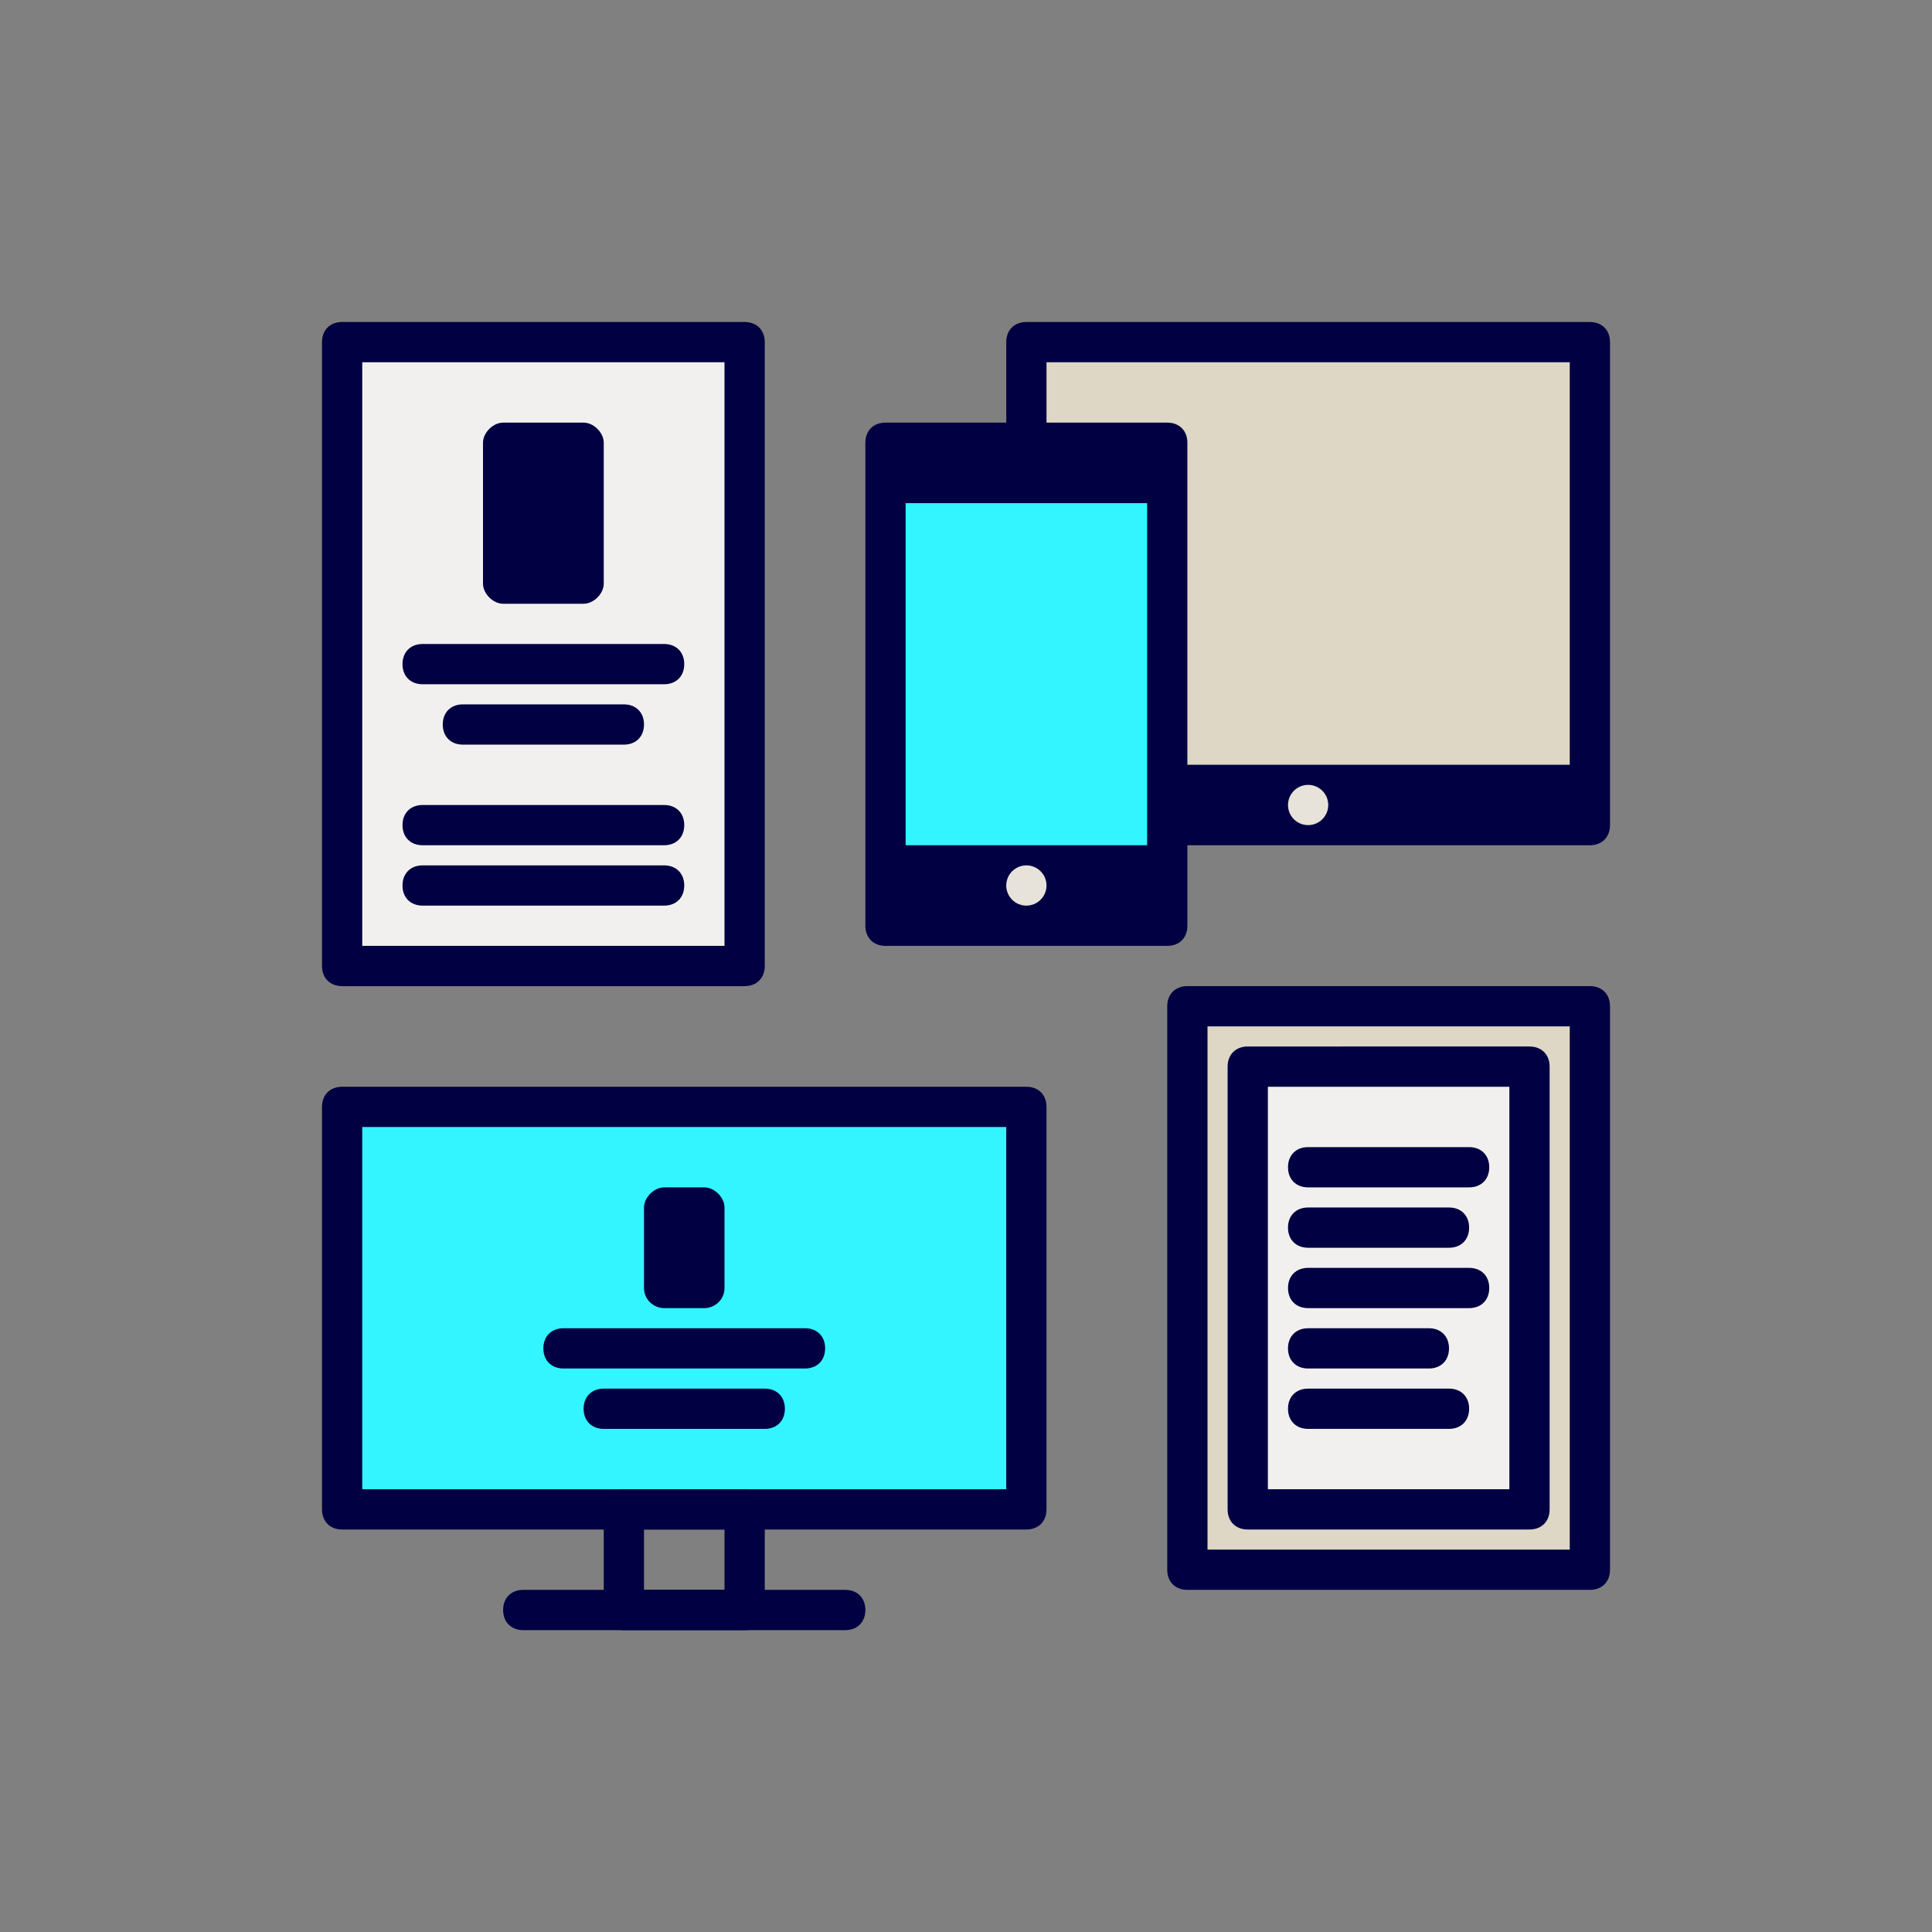 <?xml version="1.0" encoding="utf-8"?>
<!-- Generator: Adobe Illustrator 27.6.1, SVG Export Plug-In . SVG Version: 6.00 Build 0)  -->
<svg version="1.1" xmlns="http://www.w3.org/2000/svg" xmlns:xlink="http://www.w3.org/1999/xlink" x="0px" y="0px" width="96px"
	 height="96px" viewBox="0 0 96 96" style="enable-background:new 0 0 96 96;" xml:space="preserve">
<rect x="0" y="0" width="96" height="96" fill="#808080" stroke="none"/>
<style type="text/css">
	.st0{opacity:0.33;}
	.st1{fill:#9F9477;}
	.st2{fill:none;stroke:#FF455C;stroke-width:0.1;stroke-miterlimit:10;}
	.st3{display:none;}
	.st4{display:inline;fill:#FFFFFF;}
	.st5{display:inline;}
	.st6{fill:#FFFFFF;}
	.st7{fill:#F1F0EE;}
	.st8{fill:#33F5FF;}
	.st9{fill:#E8E3DA;}
	.st10{fill:#FFF6C4;stroke:#000042;stroke-width:2;stroke-linecap:round;stroke-linejoin:round;stroke-miterlimit:10;}
	.st11{fill:#33F5FF;stroke:#000042;stroke-width:2;stroke-linecap:round;stroke-linejoin:round;stroke-miterlimit:10;}
	.st12{fill:none;stroke:#000042;stroke-width:2;stroke-linecap:round;stroke-linejoin:round;stroke-miterlimit:10;}
	.st13{fill:#000042;}
	.st14{fill:#FFF6C4;}
	.st15{fill:#DED7C6;}
	.st16{fill:#005AFF;}
	.st17{fill:#008FEF;}
	.st18{fill:none;stroke:#000000;stroke-width:2;stroke-miterlimit:10;}
	.st19{fill:none;stroke:#000000;stroke-width:2;stroke-linecap:round;stroke-linejoin:round;stroke-miterlimit:10;}
	.st20{fill:none;stroke:#000000;stroke-miterlimit:10;}
	.st21{fill:none;}
	.st22{fill:none;stroke:#000042;stroke-width:2;stroke-miterlimit:10;}
	.st23{fill:#CCC4A1;}
	.st24{fill:#D5CDB3;}
	
		.st25{fill:none;stroke:#000042;stroke-width:2;stroke-linecap:round;stroke-linejoin:round;stroke-miterlimit:10;stroke-dasharray:4,8;}
	.st26{fill:#E8E3DA;stroke:#000042;stroke-width:2;stroke-miterlimit:10;}
	.st27{fill:url(#SVGID_1_);}
	.st28{fill:#DED7C6;stroke:#000042;stroke-width:2;stroke-linecap:round;stroke-linejoin:round;stroke-miterlimit:10;}
	.st29{fill:url(#SVGID_00000107549130114164982460000006891322351003431555_);}
	.st30{fill:#E8E3DA;stroke:#000042;stroke-width:2;stroke-linecap:round;stroke-linejoin:round;stroke-miterlimit:10;}
	.st31{fill:#00E5FF;}
	.st32{fill:#00E5FF;stroke:#000042;stroke-width:2;stroke-linecap:round;stroke-linejoin:round;stroke-miterlimit:10;}
	.st33{fill:none;stroke:#000042;stroke-linecap:round;stroke-miterlimit:10;}
	.st34{fill:url(#SVGID_00000100348498243184988410000014073022739109373339_);}
	.st35{fill:#F1F0EE;stroke:#000042;stroke-width:2.25;stroke-linecap:round;stroke-linejoin:round;stroke-miterlimit:10;}
	.st36{fill:#F1F0EE;stroke:#000042;stroke-width:2;stroke-linecap:round;stroke-linejoin:round;stroke-miterlimit:10;}
	.st37{fill:url(#SVGID_00000132773798962333304980000003000088817351241894_);}
	.st38{clip-path:url(#SVGID_00000056405046312026874410000011720773456890503102_);}
	.st39{clip-path:url(#SVGID_00000149349778125691585440000007606637180744928648_);fill:#005AFF;}
	.st40{fill:url(#);}
	.st41{fill:#E8E3DA;stroke:#000042;stroke-width:2;stroke-linecap:round;stroke-miterlimit:10;}
	.st42{fill:none;stroke:#000042;stroke-width:2;stroke-linecap:round;stroke-miterlimit:10;}
	.st43{fill:#FFF6C4;stroke:#000042;stroke-width:2;stroke-miterlimit:10;}
	.st44{fill:#DED7C6;stroke:#000042;stroke-width:2;stroke-linecap:round;stroke-miterlimit:10;}
	.st45{fill:#CCC4A1;stroke:#000042;stroke-width:2;stroke-linecap:round;stroke-miterlimit:10;}
	.st46{fill:url(#SVGID_00000021100902370622257680000001021656850844159410_);}
	.st47{fill:url(#SVGID_00000036968301986237872740000007002692318126631060_);}
	.st48{fill:url(#SVGID_00000157270751334409931340000008190719355583850419_);}
	.st49{fill:url(#SVGID_00000076598348843109447150000014853683414435852964_);}
	.st50{fill:url(#SVGID_00000042722299121972726710000004407378237736997252_);}
	.st51{fill:url(#SVGID_00000117669210994054296380000007245925395012521636_);}
	.st52{fill:url(#SVGID_00000091724151366918583670000018217218108065523116_);}
	.st53{fill:none;stroke:#000042;stroke-linecap:round;stroke-linejoin:round;stroke-miterlimit:10;}
	.st54{fill:none;stroke:#000042;stroke-width:2;stroke-linecap:round;stroke-linejoin:round;}
	.st55{fill:none;stroke:#000042;stroke-width:2;stroke-linecap:round;stroke-linejoin:round;stroke-dasharray:0,6.984;}
	.st56{clip-path:url(#SVGID_00000049927838446092808180000017348891947319089547_);}
	.st57{fill:#FFC850;}
	.st58{fill:#E1A546;}
	.st59{fill:#FFDC64;}
	.st60{fill:#FFFAB4;}
	.st61{fill:#FFFFFF;stroke:#000042;stroke-width:2;stroke-linecap:round;stroke-linejoin:round;stroke-miterlimit:10;}
	.st62{fill:none;stroke:#000042;stroke-width:2;stroke-linecap:round;stroke-linejoin:round;stroke-dasharray:0.878,5.266;}
	.st63{fill:none;stroke:#000042;stroke-width:2;stroke-linecap:round;stroke-linejoin:round;stroke-dasharray:0,8.239;}
	.st64{fill:#33F5FF;stroke:#000042;stroke-width:2;stroke-miterlimit:10;}
	.st65{fill:#DED7C6;stroke:#000042;stroke-width:2;stroke-miterlimit:10;}
	.st66{fill:none;stroke:#000042;stroke-linecap:round;stroke-miterlimit:10;stroke-dasharray:4,2;}
	.st67{fill:none;stroke:#000042;stroke-linecap:round;stroke-linejoin:round;stroke-miterlimit:10;stroke-dasharray:4,2;}
	.st68{fill:none;stroke:#000042;stroke-width:2;stroke-linecap:round;stroke-linejoin:round;stroke-dasharray:0,6.998;}
	.st69{fill:none;stroke:#006CEF;stroke-miterlimit:10;}
	.st70{fill:none;stroke:#000042;stroke-width:2.25;stroke-linecap:round;stroke-linejoin:round;stroke-miterlimit:10;}
	.st71{fill:none;stroke:#000042;stroke-width:2;stroke-linecap:round;stroke-linejoin:round;stroke-dasharray:0,7.085;}
	.st72{fill:none;stroke:#000042;stroke-width:2;stroke-linecap:round;stroke-linejoin:round;stroke-dasharray:0,7.454;}
	.st73{fill:none;stroke:#F1F0EE;stroke-width:3;stroke-linecap:round;stroke-linejoin:round;stroke-miterlimit:10;}
	.st74{fill:none;stroke:#33F5FF;stroke-width:6;stroke-linecap:round;stroke-linejoin:round;stroke-miterlimit:10;}
	.st75{fill:none;stroke:#66FFFF;stroke-width:2;stroke-linecap:round;stroke-linejoin:round;stroke-miterlimit:10;}
</style>
<g id="grid">
</g>
<g id="circle" class="st3">
	<circle class="st4" cx="48" cy="48" r="48"/>
</g>
<g id="icons">
	<rect x="51" y="17" class="st15" width="28" height="24"/>
	<rect x="44" y="22" class="st8" width="14" height="24"/>
	<rect x="17" y="17" class="st7" width="20" height="31"/>
	<path class="st13" d="M37,49H17c-0.6,0-1-0.4-1-1V17c0-0.6,0.4-1,1-1h20c0.6,0,1,0.4,1,1v31C38,48.6,37.6,49,37,49z M18,47h18V18
		H18V47z"/>
	<rect x="59" y="50" class="st15" width="20" height="28"/>
	<rect x="17" y="55" class="st8" width="34" height="20"/>
	<path class="st13" d="M51,76H17c-0.6,0-1-0.4-1-1V55c0-0.6,0.4-1,1-1h34c0.6,0,1,0.4,1,1v20C52,75.6,51.6,76,51,76z M18,74h32V56
		H18V74z"/>
	<g>
		<path class="st13" d="M37,81h-6c-0.6,0-1-0.4-1-1v-5c0-0.6,0.4-1,1-1h6c0.6,0,1,0.4,1,1v5C38,80.6,37.6,81,37,81z M32,79h4v-3h-4
			V79z"/>
	</g>
	<g>
		<path class="st13" d="M42,81H26c-0.6,0-1-0.4-1-1s0.4-1,1-1h16c0.6,0,1,0.4,1,1S42.6,81,42,81z"/>
	</g>
	<rect x="62" y="53" class="st7" width="14" height="22"/>
	<g>
		<path class="st13" d="M30,29c0,0.5-0.5,1-1,1h-4c-0.5,0-1-0.5-1-1v-7c0-0.5,0.5-1,1-1h4c0.5,0,1,0.5,1,1V29z"/>
	</g>
	<g>
		<path class="st13" d="M36,64c0,0.6-0.5,1-1,1h-2c-0.5,0-1-0.4-1-1v-4c0-0.5,0.5-1,1-1h2c0.5,0,1,0.5,1,1V64z"/>
	</g>
	<g>
		<path class="st13" d="M33,34H21c-0.6,0-1-0.4-1-1s0.4-1,1-1h12c0.6,0,1,0.4,1,1S33.6,34,33,34z"/>
	</g>
	<g>
		<path class="st13" d="M79,49H59c-0.6,0-1,0.4-1,1v28c0,0.6,0.4,1,1,1h20c0.6,0,1-0.4,1-1V50C80,49.4,79.6,49,79,49z M78,77H60V51
			h18V77z"/>
		<path class="st13" d="M62,76h14c0.6,0,1-0.4,1-1V53c0-0.6-0.4-1-1-1H62c-0.6,0-1,0.4-1,1v22C61,75.6,61.4,76,62,76z M63,54h12v20
			H63V54z"/>
		<path class="st13" d="M73,57h-8c-0.6,0-1,0.4-1,1s0.4,1,1,1h8c0.6,0,1-0.4,1-1S73.6,57,73,57z"/>
		<path class="st13" d="M65,62h7c0.6,0,1-0.4,1-1s-0.4-1-1-1h-7c-0.6,0-1,0.4-1,1S64.4,62,65,62z"/>
		<path class="st13" d="M73,63h-8c-0.6,0-1,0.4-1,1s0.4,1,1,1h8c0.6,0,1-0.4,1-1S73.6,63,73,63z"/>
		<path class="st13" d="M65,68h6c0.6,0,1-0.4,1-1s-0.4-1-1-1h-6c-0.6,0-1,0.4-1,1S64.4,68,65,68z"/>
		<path class="st13" d="M72,69h-7c-0.6,0-1,0.4-1,1s0.4,1,1,1h7c0.6,0,1-0.4,1-1S72.6,69,72,69z"/>
	</g>
	<g>
		<path class="st13" d="M31,37h-8c-0.6,0-1-0.4-1-1s0.4-1,1-1h8c0.6,0,1,0.4,1,1S31.6,37,31,37z"/>
	</g>
	<g>
		<path class="st13" d="M33,42H21c-0.6,0-1-0.4-1-1s0.4-1,1-1h12c0.6,0,1,0.4,1,1S33.6,42,33,42z"/>
	</g>
	<g>
		<path class="st13" d="M40,68H28c-0.6,0-1-0.4-1-1s0.4-1,1-1h12c0.6,0,1,0.4,1,1S40.6,68,40,68z"/>
	</g>
	<g>
		<path class="st13" d="M38,71h-8c-0.6,0-1-0.4-1-1s0.4-1,1-1h8c0.6,0,1,0.4,1,1S38.6,71,38,71z"/>
	</g>
	<g>
		<path class="st13" d="M33,45H21c-0.6,0-1-0.4-1-1s0.4-1,1-1h12c0.6,0,1,0.4,1,1S33.6,45,33,45z"/>
	</g>
	<path class="st13" d="M79,16H51c-0.6,0-1,0.4-1,1v4h-6c-0.6,0-1,0.4-1,1v2v19v2v1c0,0.6,0.4,1,1,1h14c0.6,0,1-0.4,1-1v-1v-2v-1h20
		c0.6,0,1-0.4,1-1v-1v-1V17C80,16.4,79.6,16,79,16z M57,42H45V25h12v14v1V42z M78,38H59V24v-2c0-0.6-0.4-1-1-1h-6v-3h26V38z"/>
	<g>
		<circle class="st9" cx="51" cy="44" r="1"/>
	</g>
	<g>
		<circle class="st9" cx="65" cy="40" r="1"/>
	</g>
</g>
</svg>
